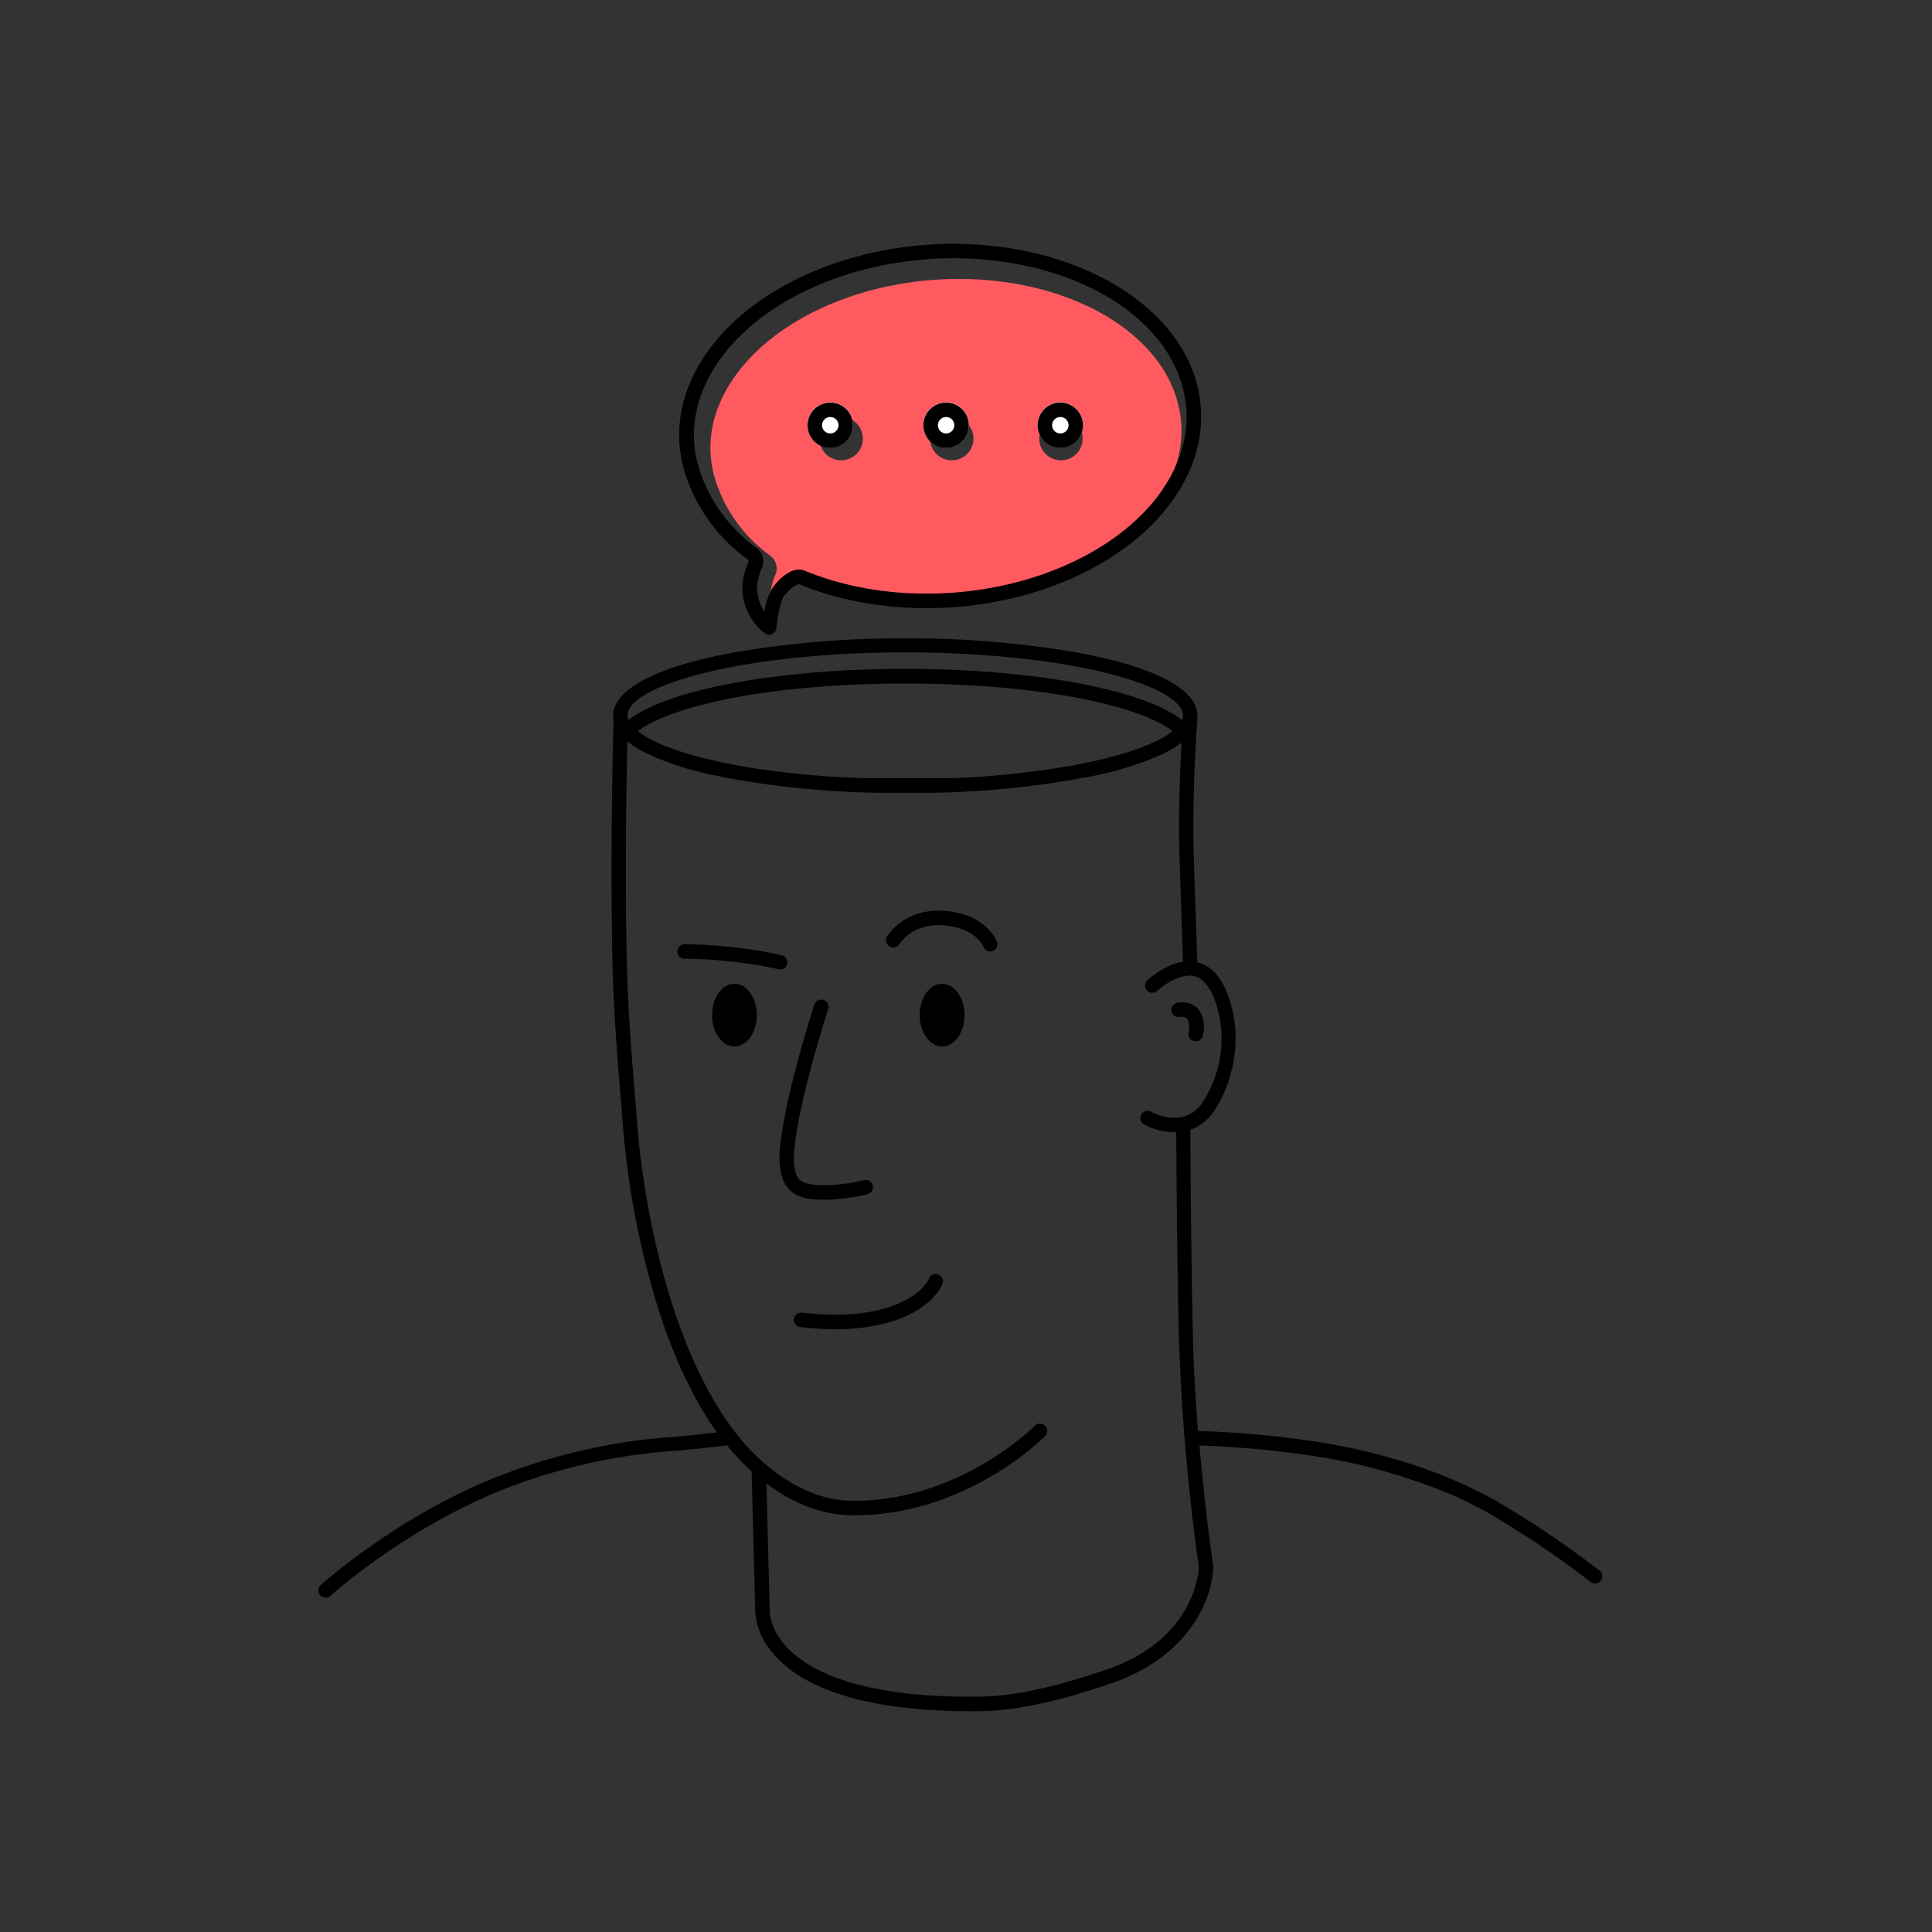 <svg id="Layer_1" data-name="Layer 1" xmlns="http://www.w3.org/2000/svg" viewBox="0 0 400 400"><rect x="0" y="0" width="400" height="400" fill="#333333" stroke="none"/><defs><style>.cls-1{fill:#ff5a5f;}.cls-2{fill:#fff;}</style></defs><title>SUE Extra Variation Head Illustrations</title><path class="cls-1" d="M244,84c-3.64-15.59-23-26.25-45.43-26.25a73,73,0,0,0-10.43.76c-15.85,2.33-29.43,9.77-36.35,19.94-4.22,6.17-5.63,12.88-4.11,19.41a30.63,30.63,0,0,0,11.78,17.18,3.28,3.28,0,0,1,1.13,3.81c-.25.64-.51,1.32-.55,1.46a8.39,8.39,0,0,0-.22,4.64,8.91,8.91,0,0,0,1.21,2.71,13.91,13.91,0,0,1,1.66-4.75s3.22-4.62,6.36-3.33c10.2,4.19,22.44,5.53,34.48,3.76,15.85-2.32,29.44-9.77,36.36-19.93C244.15,97.27,245.56,90.55,244,84ZM174.15,95.3a4.49,4.49,0,1,1,4.49-4.49A4.49,4.49,0,0,1,174.15,95.3Zm22.91,0a4.49,4.49,0,1,1,4.49-4.49A4.5,4.5,0,0,1,197.06,95.3Zm22.61,0a4.49,4.49,0,1,1,4.48-4.49A4.49,4.49,0,0,1,219.67,95.3Z"/><path class="cls-2" d="M176.6,88a4.7,4.7,0,1,1-4.7-4.69A4.71,4.71,0,0,1,176.6,88Z"/><path class="cls-2" d="M200.58,88a4.7,4.7,0,1,1-4.7-4.69A4.71,4.71,0,0,1,200.58,88Z"/><path class="cls-2" d="M224.23,88a4.7,4.7,0,1,1-4.69-4.7A4.7,4.7,0,0,1,224.23,88Z"/><path d="M331.11,325.13a202,202,0,0,0-21.72-14.6,99.88,99.88,0,0,0-21.46-8.67c-15.39-4.61-34.71-5.45-39.9-5.6-.52-6.6-.95-13.8-1.09-20.95-.37-18.23-.48-37.21-.49-41.42a9.54,9.54,0,0,0,4.37-3.14c2.8-3.53,6.31-12,4.5-20.79-1.23-6-3.59-9.55-7-10.62l-.42-.1c-.09-2.44-.32-9.17-.71-20.69-.48-14.59.73-30.11.74-30.26a.27.27,0,0,0,0-.09s0,0,0,0,0,0,0,0a1.36,1.36,0,0,0,0-.2c-.28-5.88-10.47-10.21-24.59-12.84a203.16,203.16,0,0,0-35.89-3,203.36,203.36,0,0,0-35.9,3c-14.32,2.67-24.61,7.09-24.61,13.09a5.15,5.15,0,0,0,.15,1.18,1.34,1.34,0,0,0-.09.45c0,.26-.72,25.86-.19,49.62.22,9.61,1,19.35,1.59,26.46.18,2.13.34,4,.46,5.72a174.92,174.92,0,0,0,7.56,39.71c3.29,10.18,7.32,18.59,12,25.16-2.08.25-5.56.65-8.39.89a122.71,122.71,0,0,0-36,7.89C82.82,313.41,66.57,328,66.41,328.16a1.5,1.5,0,0,0-.1,2.12,1.48,1.48,0,0,0,2.11.11c.16-.15,16-14.39,36.65-22.35a119.69,119.69,0,0,1,35.21-7.7c4.08-.34,9.52-1,10.24-1.11a46.91,46.91,0,0,0,5.1,5.38l.73,28.62c0,.69,0,5.27,4.51,10,8.62,9.07,26.3,11.07,40.2,11.07h1.59c10-.11,20.3-3.44,26.42-5.43l.25-.09c11.08-3.6,16.42-9.92,19-14.59a22.64,22.64,0,0,0,2.87-9.57,2.09,2.09,0,0,0,0-.25c0-.16-1.62-10.89-2.85-25.08,5.52.17,24,1.05,38.79,5.46,7.85,2.36,14.08,4.58,20.84,8.41a197.57,197.57,0,0,1,21.34,14.35,1.54,1.54,0,0,0,.93.32,1.5,1.5,0,0,0,.93-2.68ZM187.42,135.07c33.88,0,57.5,6.9,57.51,13.09v0a2.58,2.58,0,0,1-.19.93c-7.95-6.31-30.83-10.61-57.31-10.61s-49.37,4.3-57.32,10.62a2.73,2.73,0,0,1-.19-1C129.91,142,153.52,135.07,187.42,135.07Zm55.36,16.32c-3.39,2.65-10.58,5.24-20.8,7.1l-.92.16-.83.14A184.43,184.43,0,0,1,199.7,161h-.34l-2.25.11-1.1,0-1.48,0-1.55,0-.92,0c-1.52,0-3.07,0-4.64,0s-3.15,0-4.68,0h-.87l-1.6,0-1.4,0-1.18-.05c-.71,0-1.42-.06-2.12-.09l-.47,0c-6.76-.36-12.95-1-18.44-1.83h-.06l-1.9-.31-1.13-.19-.58-.11c-10.29-1.86-17.52-4.46-20.93-7.12,6.44-5.07,26.67-9.89,55.36-9.89S236.33,146.32,242.78,151.39ZM228.4,345.91l-.26.09c-6,1.93-15.93,5.18-25.52,5.28-24.36.26-34.92-5.3-39.48-10-3.92-4.05-3.8-7.79-3.79-7.93v-.13l-.66-26.07c5.74,4.29,11.66,6.5,17.64,6.57h.6c23,0,38.79-15.74,39.45-16.41a1.5,1.5,0,0,0-2.14-2.11c-.15.16-15.5,15.52-37.32,15.52h-.56c-6.1-.07-12.21-2.69-18.15-7.8-16.66-14.31-24.63-47.48-26.39-71.53-.12-1.67-.28-3.61-.46-5.74-.57-7.08-1.37-16.77-1.58-26.28-.41-18.45-.07-38,.1-45.89a17.71,17.71,0,0,0,2.32,1.61l.15.08,1,.53.61.31.46.22a63.49,63.49,0,0,0,13.51,4.31l.12,0,1.1.23,1.3.27.47.09a190.09,190.09,0,0,0,30.44,3l.76,0h.71c1.55,0,3.09,0,4.64,0s3,0,4.57,0h.79l.67,0a188.63,188.63,0,0,0,30.65-3.07l.2,0,1.64-.33.79-.17.64-.14a63.56,63.56,0,0,0,12.93-4.14l.74-.36.4-.2a22.29,22.29,0,0,0,3.13-1.95c-.32,5.92-.7,15.57-.38,24.87.37,11.17.6,17.86.69,20.48-3.92.6-7.23,3.7-7.41,3.87a1.5,1.5,0,0,0,2.07,2.17c1.2-1.14,5-3.88,7.88-3s4.28,5,5,8.36a24,24,0,0,1-3.91,18.31c-3.81,4.79-10,1.49-10.22,1.35a1.5,1.5,0,0,0-1.46,2.63,13.61,13.61,0,0,0,6.26,1.6l.4,0c0,5.11.13,23.36.49,40.93a445.35,445.35,0,0,0,4.2,49.29C248.07,326.15,246.93,339.88,228.4,345.91Z"/><path d="M247.54,215.6a1.52,1.52,0,0,1-.51-.09,1.5,1.5,0,0,1-.9-1.92,4,4,0,0,0-.23-2.45c-.32-.8-1.55-.59-1.61-.58a1.5,1.5,0,0,1-1.74-1.2,1.48,1.48,0,0,1,1.17-1.74c1.27-.26,4-.09,5,2.39a6.7,6.7,0,0,1,.27,4.59,1.5,1.5,0,0,1-1.41,1Z"/><path d="M171.06,248.39h-.8c-2.29-.07-5.14-.16-7-2.29-1.53-1.71-2.12-4.41-1.79-8.24.89-10.53,6.86-29,7.12-29.78a1.5,1.5,0,1,1,2.85.92c-.06.19-6.12,18.93-7,29.11-.25,2.93.1,5,1,6s2.91,1.22,4.89,1.28h.16a35.65,35.65,0,0,0,8.36-1.06,1.48,1.48,0,0,1,1.83,1.07,1.5,1.5,0,0,1-1.07,1.83,38.74,38.74,0,0,1-8.57,1.17Z"/><path d="M156.7,210.18c0,3.59-2.08,6.49-4.64,6.49s-4.64-2.9-4.64-6.49,2.08-6.5,4.64-6.5,4.64,2.91,4.64,6.5Z"/><path d="M199.69,210.18c0,3.59-2.08,6.49-4.64,6.49s-4.64-2.9-4.64-6.49,2.07-6.5,4.64-6.5,4.64,2.91,4.64,6.5Z"/><path d="M205,197a1.49,1.49,0,0,1-1.41-1c0-.13-1.51-3.6-7.5-4.35-7-.87-9.75,3.62-9.87,3.81a1.5,1.5,0,0,1-2.58-1.53c.15-.26,3.85-6.38,12.83-5.26,7.89,1,9.85,6.07,9.93,6.29a1.5,1.5,0,0,1-.88,1.93,1.63,1.63,0,0,1-.52.09Z"/><path d="M173.05,275.21a60.51,60.51,0,0,1-6.38-.36l-.69-.07a1.5,1.5,0,0,1-.23-3,6.36,6.36,0,0,1,1.23.07c2.37.25,9.6,1,16.34-1,7.42-2.18,9-6.06,9-6.1a1.51,1.51,0,0,1,1.91-.89,1.49,1.49,0,0,1,.91,1.89c-.07.22-1.92,5.32-11,8a40,40,0,0,1-11.12,1.45Z"/><path d="M161.52,200.73a1.29,1.29,0,0,1-.47-.08,76.06,76.06,0,0,0-8.4-1.42,91,91,0,0,0-10.92-.73,1.5,1.5,0,0,1,0-3,92.61,92.61,0,0,1,11.34.76,79.85,79.85,0,0,1,8.93,1.55,1.5,1.5,0,0,1-.48,2.92Z"/><path d="M248,80.25C243.24,60,215.51,47,186.16,51.3c-17.41,2.55-32.4,10.82-40.1,22.14-4.89,7.17-6.53,15-4.74,22.69a35.09,35.09,0,0,0,13.48,19.71.43.43,0,0,1,.15.49c-.29.74-.57,1.53-.63,1.69a11.69,11.69,0,0,0-.28,6.51,12,12,0,0,0,4.3,6.59,1.48,1.48,0,0,0,.9.3,1.46,1.46,0,0,0,.61-.13,1.5,1.5,0,0,0,.88-1.23c.18-1.89.8-5.38,1.69-6.69s2.61-2.59,3.05-2.41c11.16,4.59,24.54,6.05,37.66,4.13,17.41-2.55,32.4-10.83,40.1-22.14C248.12,95.77,249.76,87.93,248,80.25Zm-7.22,21c-7.24,10.63-21.47,18.43-38.06,20.86-12.6,1.85-25.41.45-36.08-3.94-3.29-1.35-6.62,3.44-6.66,3.49a14.54,14.54,0,0,0-1.74,5A9.39,9.39,0,0,1,157,123.8a8.67,8.67,0,0,1,.23-4.85c0-.15.31-.86.57-1.53a3.42,3.42,0,0,0-1.18-4,32.07,32.07,0,0,1-12.33-18c-1.59-6.83-.11-13.86,4.3-20.32C155.78,64.49,170,56.7,186.59,54.27a75.38,75.38,0,0,1,10.91-.8c23.49,0,43.74,11.16,47.55,27.47C246.64,87.77,245.16,94.8,240.75,101.26Z"/><path d="M171.9,83.35A4.7,4.7,0,1,0,176.6,88,4.7,4.7,0,0,0,171.9,83.35Zm0,6.39a1.7,1.7,0,1,1,1.7-1.7A1.7,1.7,0,0,1,171.9,89.74Z"/><path d="M195.88,83.35a4.7,4.7,0,1,0,4.7,4.69A4.7,4.7,0,0,0,195.88,83.35Zm0,6.39a1.7,1.7,0,1,1,1.7-1.7A1.7,1.7,0,0,1,195.88,89.74Z"/><path d="M219.54,83.34a4.7,4.7,0,1,0,4.69,4.7A4.71,4.71,0,0,0,219.54,83.34Zm0,6.4a1.7,1.7,0,1,1,1.69-1.7A1.7,1.7,0,0,1,219.54,89.74Z"/></svg>
